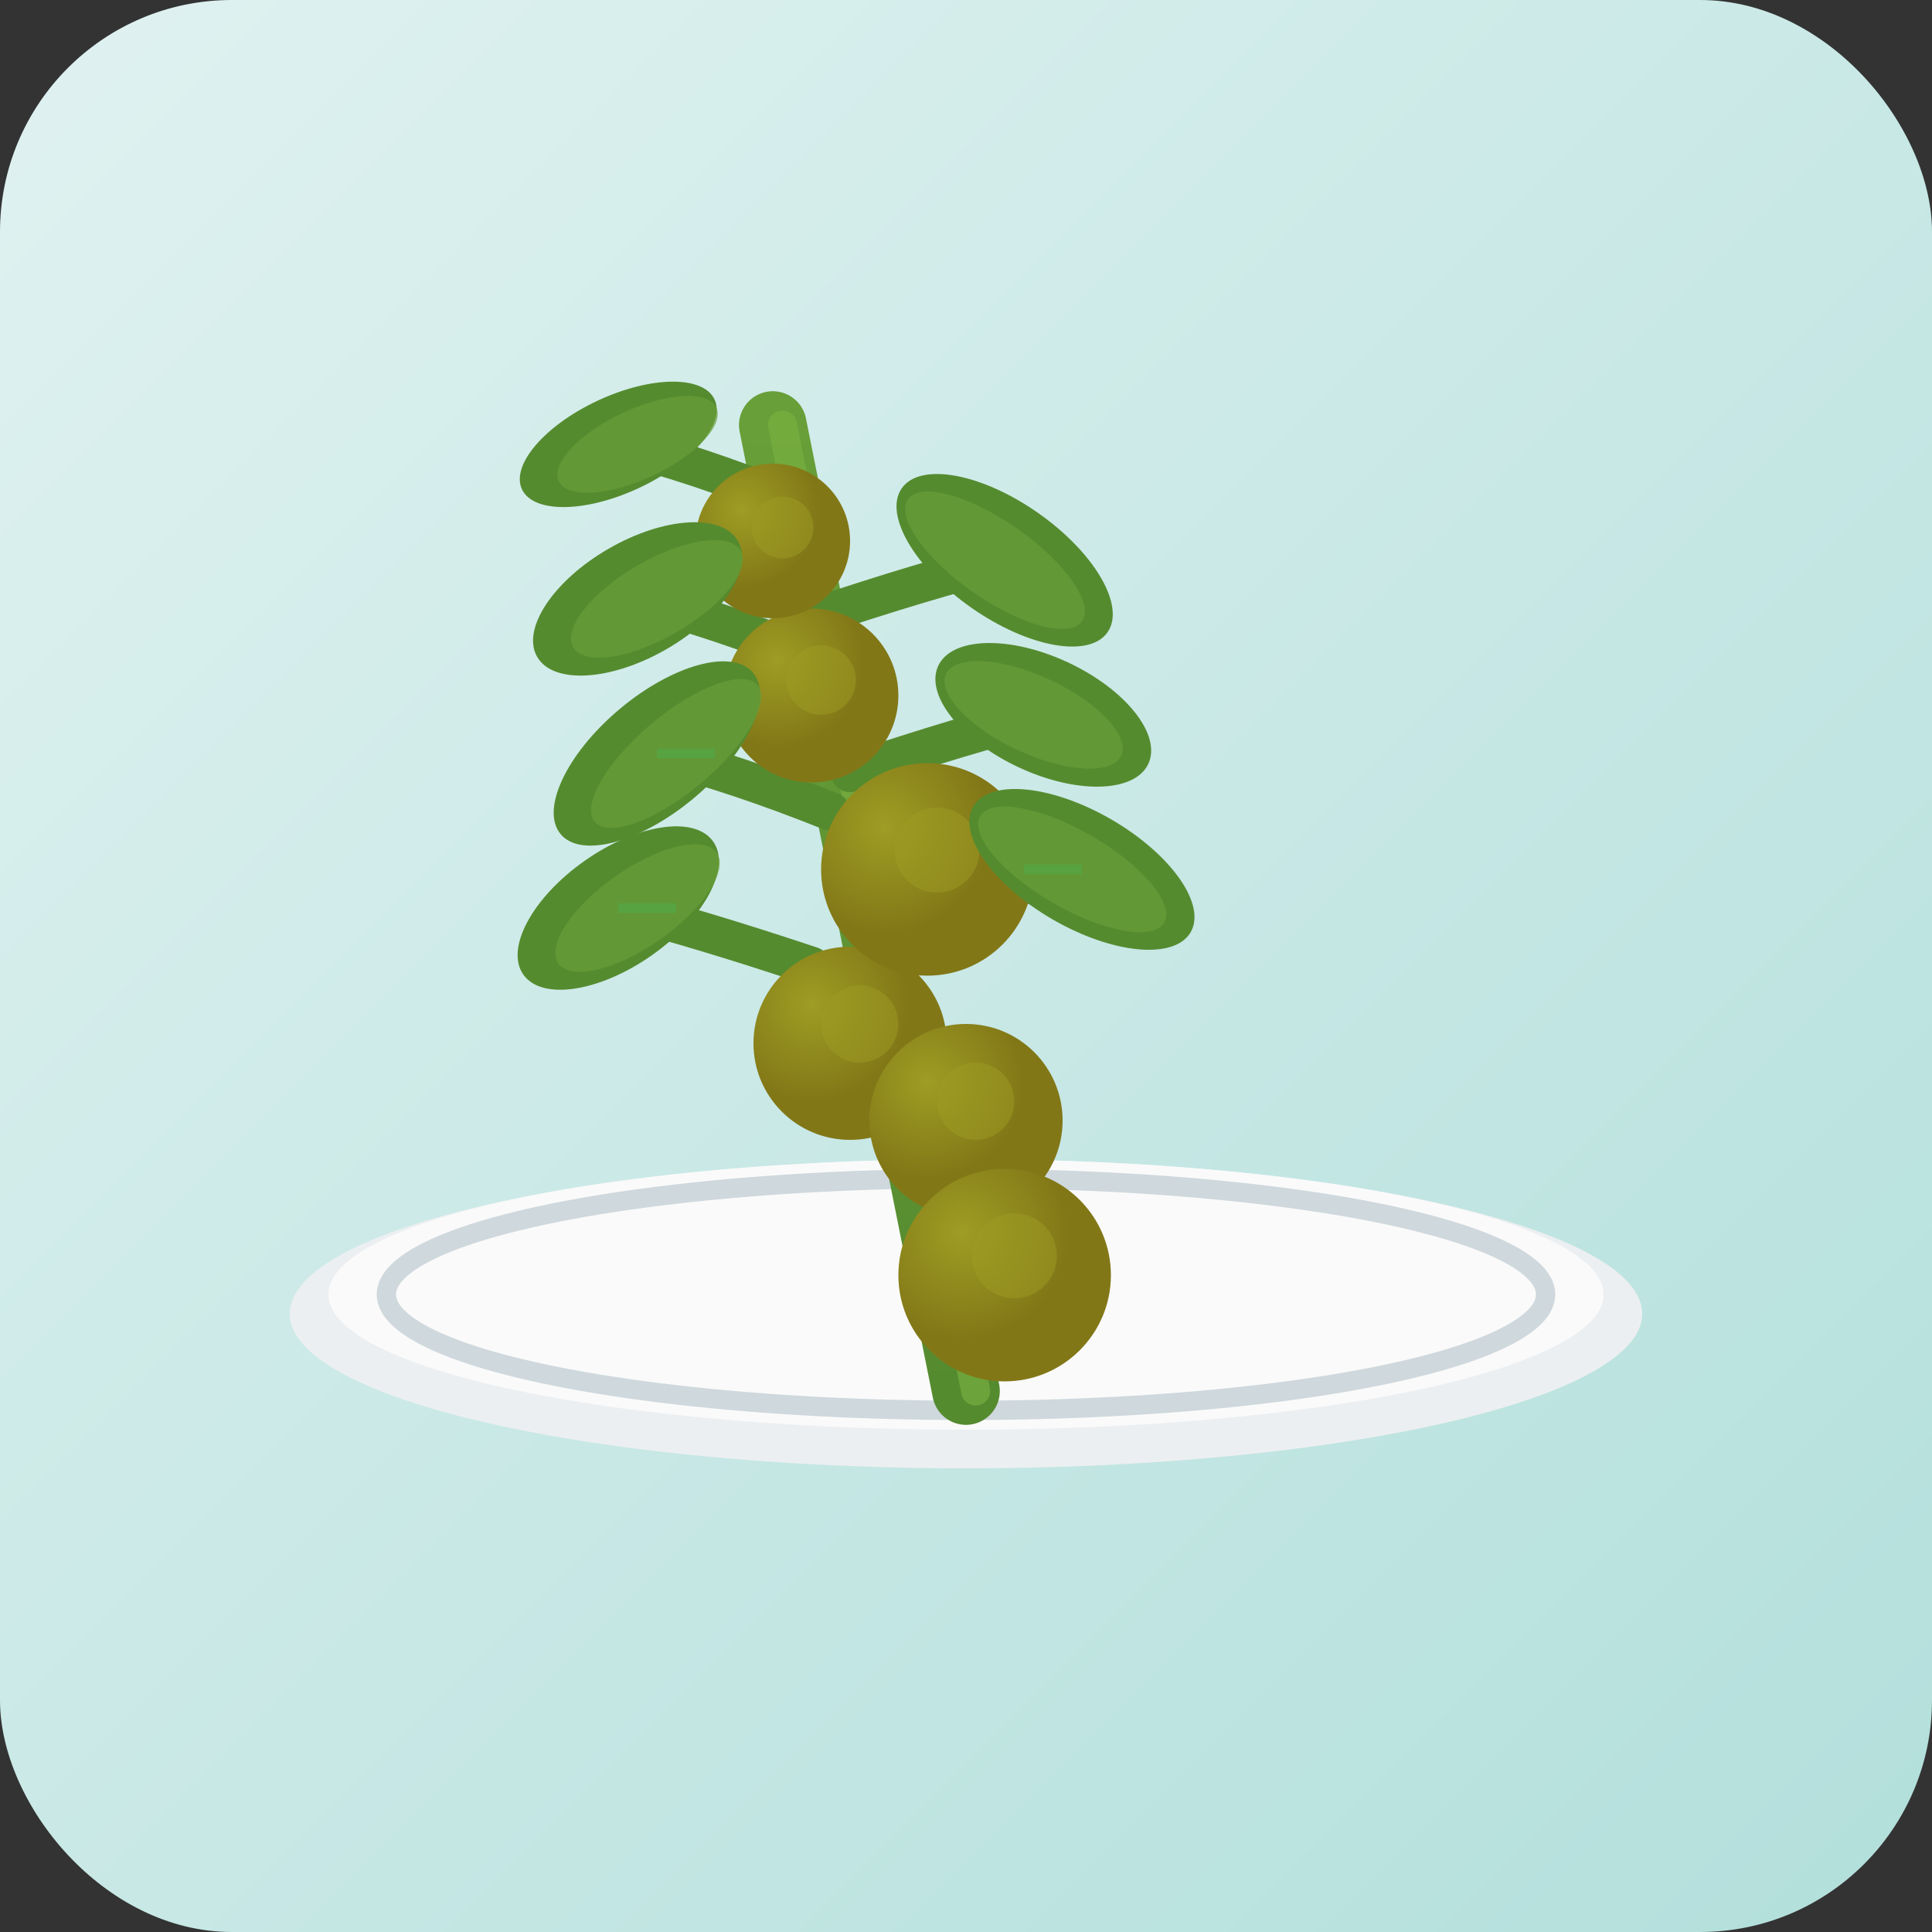 <svg xmlns="http://www.w3.org/2000/svg" viewBox="0 0 100 100">
  <rect x="0" y="0" width="100" height="100" fill="#333333" stroke="none"/>
  <defs>
    <linearGradient id="medBg" x1="0%" y1="0%" x2="100%" y2="100%">
      <stop offset="0%" style="stop-color:#E0F2F1;stop-opacity:1" />
      <stop offset="100%" style="stop-color:#B2DFDB;stop-opacity:1" />
    </linearGradient>
    <linearGradient id="oliveBranch" x1="0%" y1="0%" x2="0%" y2="100%">
      <stop offset="0%" style="stop-color:#689F38;stop-opacity:1" />
      <stop offset="100%" style="stop-color:#558B2F;stop-opacity:1" />
    </linearGradient>
    <radialGradient id="oliveGrad" cx="30%" cy="30%">
      <stop offset="0%" style="stop-color:#9E9D24;stop-opacity:1" />
      <stop offset="100%" style="stop-color:#827717;stop-opacity:1" />
    </radialGradient>
  </defs>

  <rect width="100" height="100" fill="url(#medBg)" rx="12"/>

  <!-- Plate -->
  <ellipse cx="50" cy="68" rx="35" ry="8" fill="#ECEFF1"/>
  <ellipse cx="50" cy="67" rx="33" ry="7" fill="#FAFAFA"/>
  <ellipse cx="50" cy="67" rx="30" ry="6" fill="none" stroke="#CFD8DC" stroke-width="1"/>

  <!-- Main olive branch stem (curved) -->
  <path d="M 50 72 Q 48 62 46 52 Q 44 42 42 32 Q 41 27 40 22"
        fill="none" stroke="url(#oliveBranch)" stroke-width="3.5" stroke-linecap="round"/>
  <path d="M 50.5 72 Q 48.5 62 46.5 52 Q 44.5 42 42.5 32 Q 41.5 27 40.5 22"
        fill="none" stroke="#7CB342" stroke-width="1.5" stroke-linecap="round" opacity="0.6"/>

  <!-- Left side branches -->
  <path d="M 42 50 Q 36 48 32 47" fill="none" stroke="#558B2F" stroke-width="2" stroke-linecap="round"/>
  <path d="M 43 42 Q 38 40 34 39" fill="none" stroke="#558B2F" stroke-width="2" stroke-linecap="round"/>
  <path d="M 42 34 Q 37 32 33 31" fill="none" stroke="#558B2F" stroke-width="2" stroke-linecap="round"/>
  <path d="M 41 26 Q 36 24 32 23" fill="none" stroke="#558B2F" stroke-width="2" stroke-linecap="round"/>

  <!-- Right side branches -->
  <path d="M 46 48 Q 52 46 56 45" fill="none" stroke="#558B2F" stroke-width="2" stroke-linecap="round"/>
  <path d="M 44 40 Q 50 38 54 37" fill="none" stroke="#558B2F" stroke-width="2" stroke-linecap="round"/>
  <path d="M 42 32 Q 48 30 52 29" fill="none" stroke="#558B2F" stroke-width="2" stroke-linecap="round"/>

  <!-- Olives on branches with highlights -->
  <circle cx="44" cy="54" r="5" fill="url(#oliveGrad)"/>
  <circle cx="44.5" cy="53" r="2" fill="#9E9D24" opacity="0.5"/>

  <circle cx="48" cy="45" r="5.5" fill="url(#oliveGrad)"/>
  <circle cx="48.5" cy="44" r="2.2" fill="#9E9D24" opacity="0.5"/>

  <circle cx="50" cy="58" r="5" fill="url(#oliveGrad)"/>
  <circle cx="50.5" cy="57" r="2" fill="#9E9D24" opacity="0.5"/>

  <circle cx="52" cy="66" r="5.5" fill="url(#oliveGrad)"/>
  <circle cx="52.5" cy="65" r="2.2" fill="#9E9D24" opacity="0.5"/>

  <circle cx="42" cy="36" r="4.5" fill="url(#oliveGrad)"/>
  <circle cx="42.5" cy="35.2" r="1.8" fill="#9E9D24" opacity="0.5"/>

  <circle cx="40" cy="28" r="4" fill="url(#oliveGrad)"/>
  <circle cx="40.5" cy="27.3" r="1.6" fill="#9E9D24" opacity="0.5"/>

  <!-- Leaves - Left side -->
  <ellipse cx="32" cy="47" rx="6" ry="3" fill="#558B2F" transform="rotate(-35 32 47)"/>
  <ellipse cx="33" cy="47" rx="5" ry="2" fill="#689F38" transform="rotate(-35 33 47)" opacity="0.7"/>

  <ellipse cx="34" cy="39" rx="6.5" ry="3" fill="#558B2F" transform="rotate(-40 34 39)"/>
  <ellipse cx="35" cy="39" rx="5.5" ry="2" fill="#689F38" transform="rotate(-40 35 39)" opacity="0.7"/>

  <ellipse cx="33" cy="31" rx="6" ry="3" fill="#558B2F" transform="rotate(-30 33 31)"/>
  <ellipse cx="34" cy="31" rx="5" ry="2" fill="#689F38" transform="rotate(-30 34 31)" opacity="0.7"/>

  <ellipse cx="32" cy="23" rx="5.5" ry="2.5" fill="#558B2F" transform="rotate(-25 32 23)"/>
  <ellipse cx="33" cy="23" rx="4.5" ry="1.8" fill="#689F38" transform="rotate(-25 33 23)" opacity="0.7"/>

  <!-- Leaves - Right side -->
  <ellipse cx="56" cy="45" rx="6.5" ry="3" fill="#558B2F" transform="rotate(30 56 45)"/>
  <ellipse cx="55.5" cy="45" rx="5.5" ry="2" fill="#689F38" transform="rotate(30 55.5 45)" opacity="0.7"/>

  <ellipse cx="54" cy="37" rx="6" ry="3" fill="#558B2F" transform="rotate(25 54 37)"/>
  <ellipse cx="53.5" cy="37" rx="5" ry="2" fill="#689F38" transform="rotate(25 53.5 37)" opacity="0.7"/>

  <ellipse cx="52" cy="29" rx="6.5" ry="3" fill="#558B2F" transform="rotate(35 52 29)"/>
  <ellipse cx="51.5" cy="29" rx="5.5" ry="2" fill="#689F38" transform="rotate(35 51.5 29)" opacity="0.7"/>

  <!-- Leaf veins -->
  <path d="M 32 47 L 35 47" fill="none" stroke="#4CAF50" stroke-width="0.5" opacity="0.5"/>
  <path d="M 34 39 L 37 39" fill="none" stroke="#4CAF50" stroke-width="0.5" opacity="0.5"/>
  <path d="M 56 45 L 53 45" fill="none" stroke="#4CAF50" stroke-width="0.5" opacity="0.5"/>
</svg>
